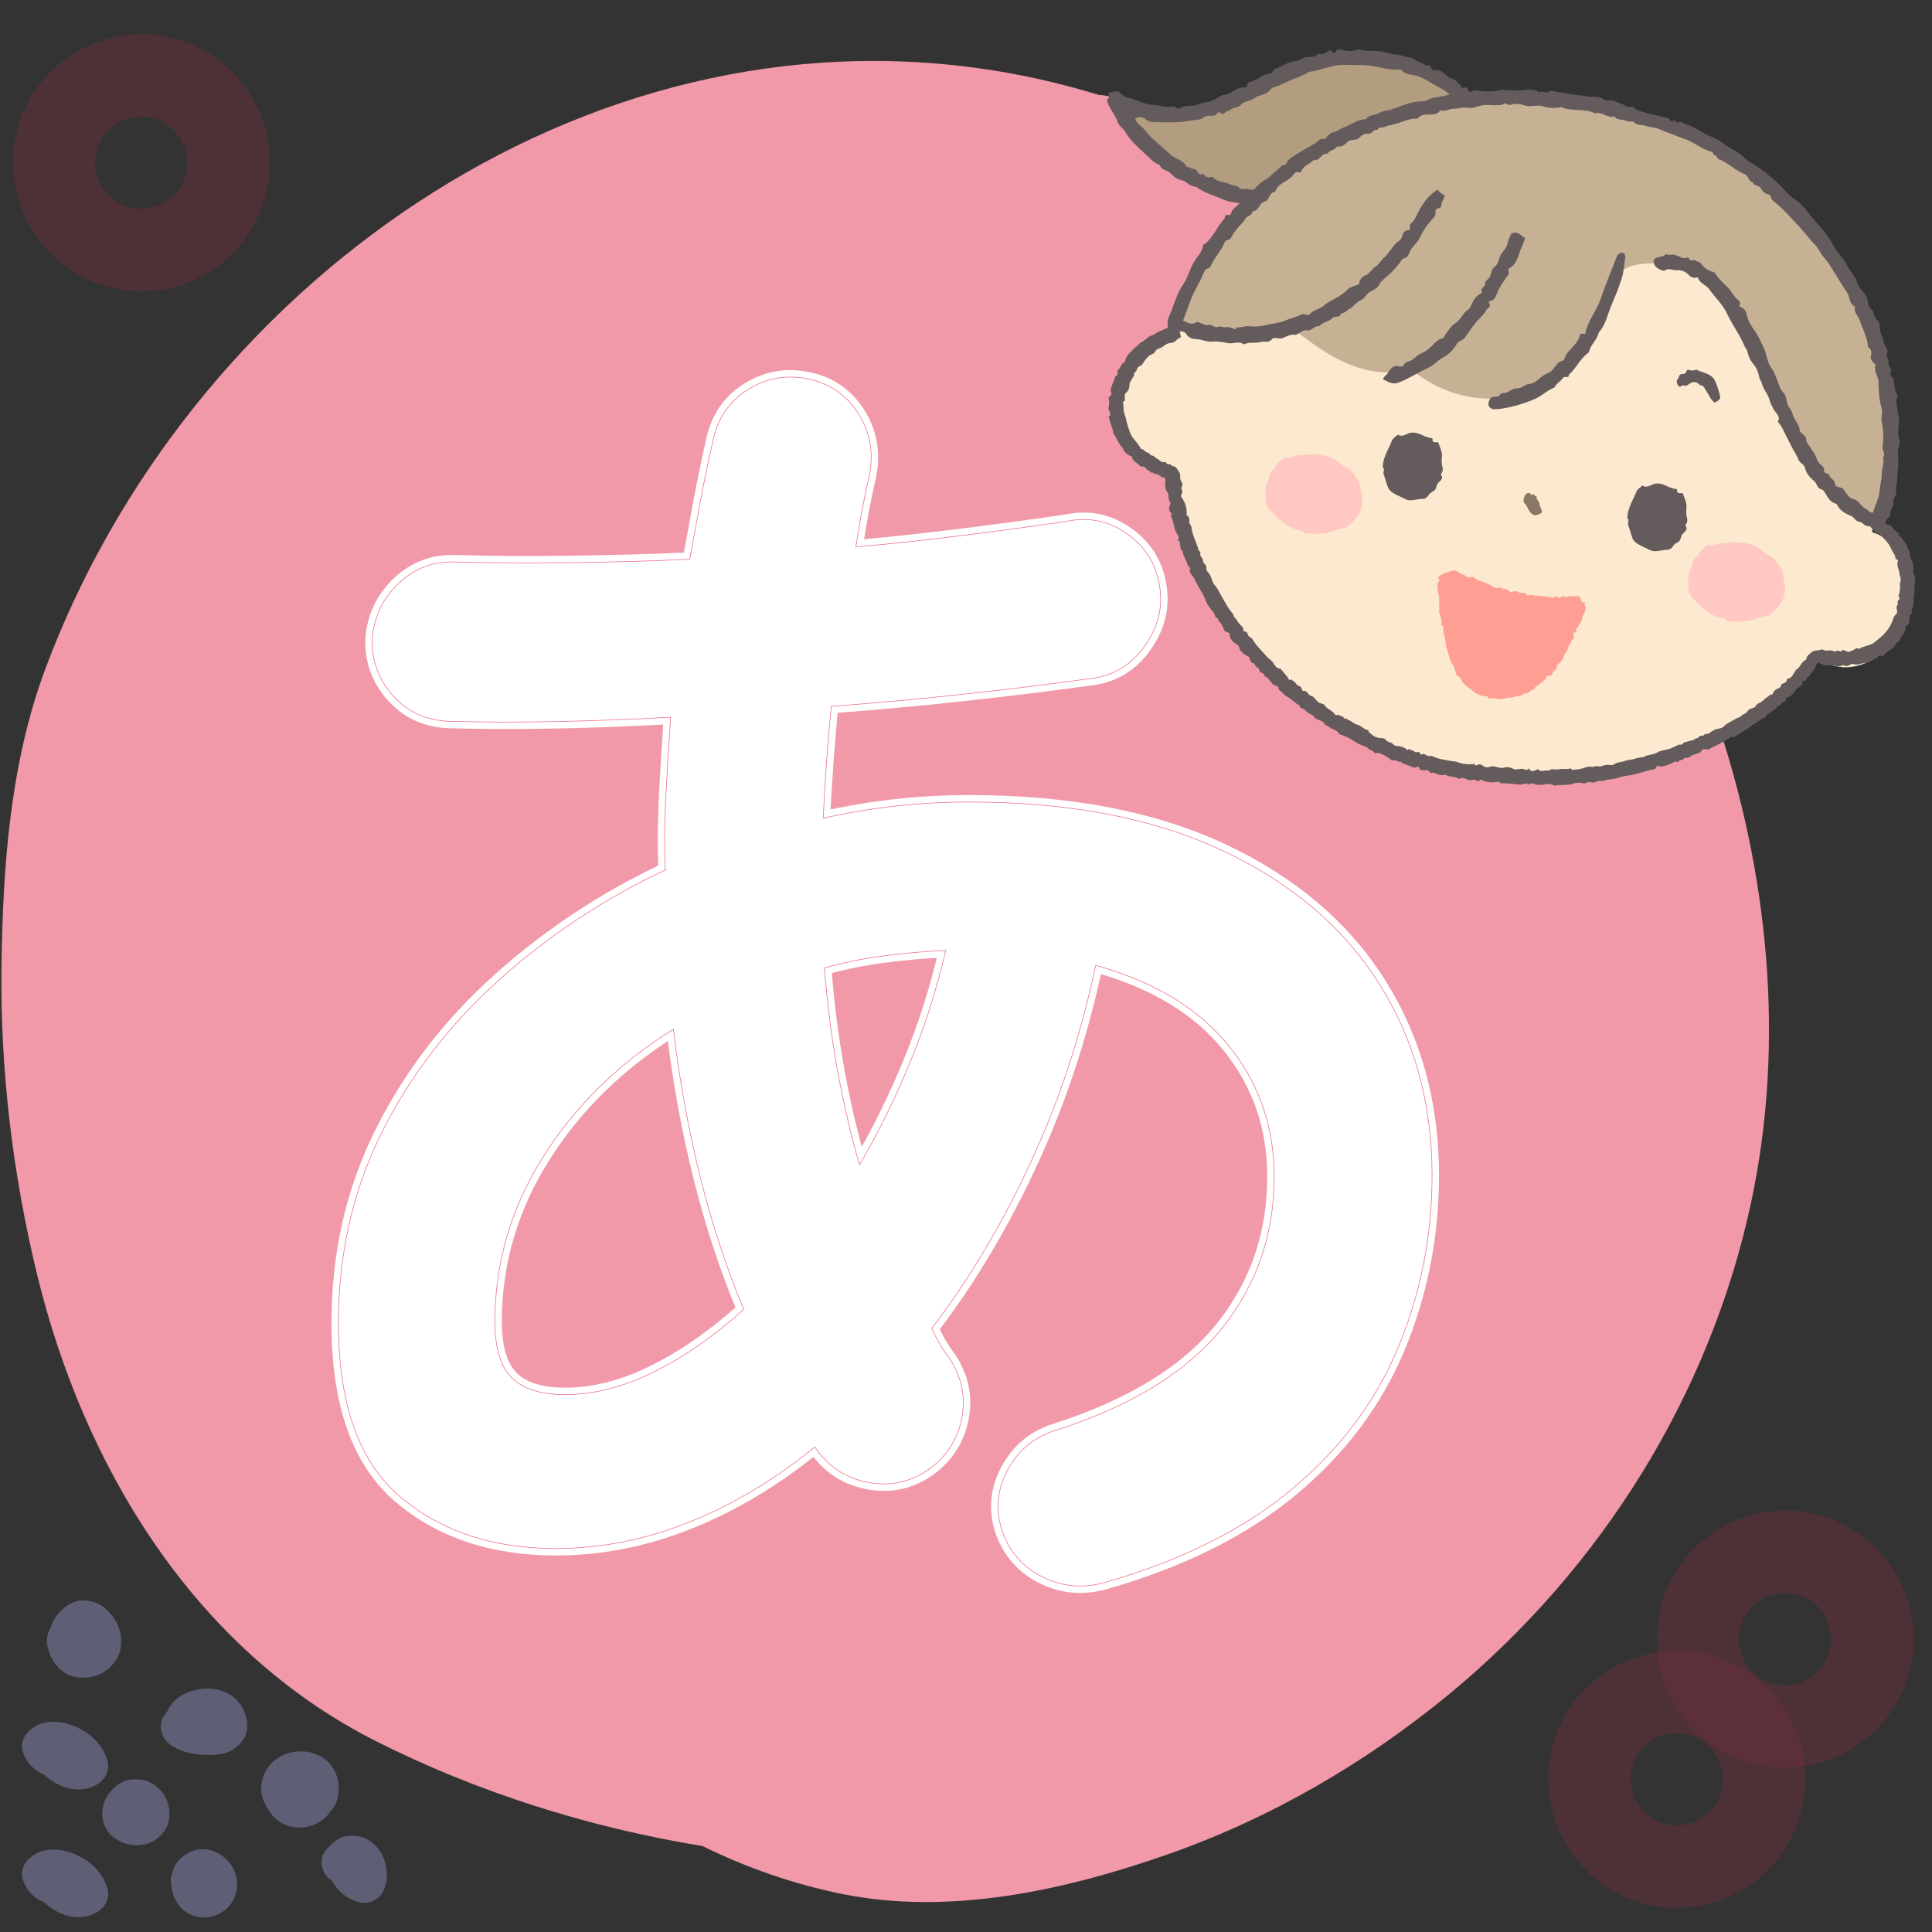 <?xml version="1.0" encoding="UTF-8"?>
<svg xmlns="http://www.w3.org/2000/svg" width="400" height="400" viewBox="0 0 400 400">
  <rect x="0" y="0" width="400" height="400" fill="#333333" stroke="none"/>
  <defs>
    <style>.cls-1{fill:#fff;}.cls-2{fill:#ff9f94;}.cls-3{fill:#fce9cf;}.cls-4{fill:#c7b195;}.cls-5{fill:#b39d81;}.cls-6{opacity:.39;}.cls-7{opacity:.37;stroke:#e6274f;stroke-miterlimit:10;stroke-width:17.06px;}.cls-7,.cls-8,.cls-9{fill:none;}.cls-10{fill:#ffc8c2;}.cls-11{fill:#645b5c;}.cls-8{stroke:#eb6d83;stroke-width:.25px;}.cls-9{stroke:#fff;stroke-width:3px;}.cls-12{fill:#8a7867;}.cls-13{fill:#9093c2;opacity:.46;}.cls-14{fill:#f199a8;}</style>
  </defs>
  <g id="_レイヤー_9">
    <g class="cls-6">
      <path class="cls-7" d="M387.66,339.34c0,9.98-8.09,18.07-18.07,18.07s-18.07-8.09-18.07-18.07,8.09-18.07,18.07-18.07,18.07,8.09,18.07,18.07Z"></path>
      <path class="cls-7" d="M365.23,368.38c0,9.98-8.09,18.07-18.07,18.07s-18.07-8.09-18.07-18.07,8.09-18.07,18.07-18.07,18.07,8.09,18.07,18.07Z"></path>
      <circle class="cls-7" cx="29.27" cy="33.7" r="18.07"></circle>
    </g>
  </g>
  <g id="_レイヤー_13">
    <path class="cls-14" d="M362.55,248.95c7.14-33.36,3.56-68.6-7.42-100.72-8.18-29.67-21.91-57.88-41.79-81.2-16.29-19.11-37.47-30.56-60.49-37.42-6.29-3.06-12.78-5.74-19.41-8.03-1.62-1.09-3.62-1.79-5.97-1.94-7.05-2.14-14.25-3.85-21.63-5.03C120.14,.9,38.74,59.8,9.39,138.48,2.1,158.01,.59,179.32,.31,200.01c-.29,21.35,2.28,42.79,7.29,63.54,9.67,40.06,32.61,77.96,70.26,96.95,20.83,10.51,43.98,17.86,67.6,21.71,9.14,4.52,18.92,7.89,28.87,9.91,22.35,4.54,46.22-.77,67.39-8.18,21.26-7.44,41.05-18.94,58.39-33.25,31.37-25.9,53.9-61.87,62.44-101.74Z"></path>
  </g>
  <g id="OL">
    <g id="_あゆみのコピー_2">
      <g>
        <path class="cls-9" d="M228.76,327.55c-4.49,1.3-8.81,.93-12.92-1.13-4.12-2.06-6.93-5.33-8.42-9.83-1.31-4.31-.85-8.47,1.4-12.49,2.25-4.03,5.61-6.7,10.11-8.01,15.54-5.06,26.91-12.07,34.12-21.06,7.21-8.99,10.82-19.47,10.82-31.45,0-10.29-3.14-19.32-9.41-27.09-6.28-7.77-15.49-13.34-27.66-16.7-2.99,14.23-7.43,27.75-13.34,40.57-5.9,12.83-12.77,24.39-20.63,34.68,1.12,2.44,2.34,4.49,3.65,6.18,2.62,3.93,3.47,8.14,2.53,12.64-.94,4.49-3.37,8.05-7.3,10.67-3.74,2.44-7.86,3.18-12.35,2.25-4.49-.94-8.05-3.37-10.66-7.3-8.24,6.74-16.9,11.94-25.97,15.58-9.09,3.65-18.3,5.48-27.66,5.48-13.11,0-23.87-3.6-32.3-10.81-8.42-7.21-12.64-19.14-12.64-35.8,0-14.23,2.95-27.28,8.85-39.17,5.9-11.88,13.98-22.46,24.28-31.72,10.3-9.27,21.81-16.89,34.54-22.89-.19-5.24-.14-10.48,.14-15.72,.28-5.24,.6-10.57,.98-16.01-17.04,.94-32.39,1.23-46.05,.85-4.68-.18-8.52-1.97-11.51-5.33-2.99-3.37-4.4-7.3-4.21-11.8,.37-4.49,2.2-8.28,5.48-11.37,3.27-3.08,7.16-4.53,11.65-4.35,7.11,.19,14.83,.24,23.16,.14,8.33-.09,16.8-.32,25.41-.7,.75-4.11,1.5-8.19,2.25-12.21,.75-4.03,1.59-8.1,2.53-12.22,.94-4.68,3.32-8.23,7.16-10.67,3.83-2.43,8-3.18,12.49-2.25,4.49,.94,7.96,3.33,10.39,7.16,2.43,3.84,3.18,8.1,2.25,12.78-.56,2.43-1.08,4.91-1.55,7.44-.46,2.52-.89,5-1.26,7.43,8.04-.74,15.77-1.58,23.16-2.52,7.39-.94,14.27-1.87,20.63-2.81,4.49-.94,8.61-.09,12.35,2.53,3.75,2.62,5.99,6.18,6.74,10.67,.75,4.3-.19,8.38-2.81,12.21-2.62,3.84-6.08,6.13-10.39,6.88-8.04,1.13-16.7,2.21-25.97,3.23-9.27,1.04-18.87,1.93-28.78,2.67-.75,7.86-1.31,15.63-1.68,23.3,9.92-2.25,20.02-3.37,30.32-3.37,20.59,0,38,3.33,52.23,9.97,14.22,6.64,25.03,15.77,32.43,27.38,7.39,11.61,11.09,24.9,11.09,39.87,0,12.54-2.35,24.43-7.02,35.65-4.68,11.23-12.03,21.02-22.04,29.35-10.02,8.33-22.88,14.74-38.6,19.23Zm-111.76-38.75c5.99,0,12.16-1.58,18.53-4.77,6.36-3.18,12.54-7.49,18.53-12.92-7.12-17.03-11.98-36.41-14.6-58.12-11.43,7.11-20.46,15.97-27.1,26.54-6.64,10.58-9.96,21.95-9.96,34.12,0,5.43,1.17,9.32,3.51,11.65,2.34,2.34,6.03,3.5,11.09,3.5Zm60.93-47.45c3.93-6.73,7.44-13.85,10.53-21.33,3.08-7.49,5.56-15.26,7.43-23.31-4.3,.19-8.61,.56-12.91,1.13-4.31,.56-8.42,1.4-12.35,2.52,.56,7.3,1.45,14.32,2.67,21.06,1.21,6.74,2.76,13.38,4.63,19.93Z"></path>
        <path class="cls-8" d="M228.76,327.55c-4.49,1.3-8.81,.93-12.92-1.13-4.12-2.06-6.93-5.33-8.42-9.83-1.31-4.31-.85-8.47,1.4-12.49,2.25-4.03,5.61-6.7,10.11-8.01,15.54-5.06,26.91-12.07,34.12-21.06,7.21-8.99,10.82-19.47,10.82-31.45,0-10.29-3.14-19.32-9.41-27.09-6.28-7.77-15.49-13.34-27.66-16.7-2.99,14.23-7.43,27.75-13.34,40.57-5.9,12.83-12.77,24.39-20.63,34.68,1.12,2.44,2.34,4.49,3.65,6.18,2.62,3.93,3.47,8.14,2.53,12.64-.94,4.49-3.37,8.05-7.3,10.67-3.74,2.44-7.86,3.18-12.35,2.25-4.49-.94-8.05-3.37-10.66-7.3-8.24,6.74-16.9,11.94-25.97,15.58-9.09,3.65-18.3,5.48-27.66,5.48-13.11,0-23.87-3.6-32.3-10.81-8.42-7.21-12.64-19.14-12.64-35.8,0-14.23,2.95-27.28,8.85-39.17,5.9-11.88,13.98-22.46,24.28-31.72,10.3-9.27,21.81-16.89,34.54-22.89-.19-5.24-.14-10.48,.14-15.72,.28-5.24,.6-10.57,.98-16.01-17.04,.94-32.39,1.23-46.05,.85-4.68-.18-8.52-1.97-11.51-5.33-2.99-3.37-4.4-7.3-4.21-11.8,.37-4.49,2.2-8.28,5.48-11.37,3.27-3.08,7.16-4.53,11.65-4.35,7.11,.19,14.83,.24,23.16,.14,8.33-.09,16.8-.32,25.41-.7,.75-4.11,1.5-8.19,2.25-12.21,.75-4.03,1.59-8.1,2.53-12.22,.94-4.68,3.32-8.23,7.16-10.67,3.83-2.43,8-3.18,12.49-2.25,4.49,.94,7.96,3.33,10.39,7.16,2.43,3.84,3.18,8.1,2.25,12.78-.56,2.43-1.08,4.91-1.55,7.44-.46,2.52-.89,5-1.26,7.43,8.04-.74,15.77-1.58,23.16-2.52,7.39-.94,14.27-1.87,20.63-2.81,4.49-.94,8.61-.09,12.35,2.53,3.75,2.62,5.99,6.18,6.74,10.67,.75,4.3-.19,8.38-2.81,12.21-2.62,3.84-6.08,6.13-10.39,6.88-8.04,1.13-16.7,2.21-25.97,3.23-9.27,1.04-18.87,1.93-28.78,2.67-.75,7.86-1.31,15.63-1.68,23.3,9.92-2.25,20.02-3.37,30.32-3.37,20.59,0,38,3.33,52.23,9.97,14.22,6.64,25.03,15.77,32.43,27.38,7.39,11.61,11.09,24.9,11.09,39.87,0,12.54-2.35,24.43-7.02,35.65-4.68,11.23-12.03,21.02-22.04,29.35-10.02,8.33-22.88,14.74-38.6,19.23Zm-111.76-38.75c5.99,0,12.16-1.58,18.53-4.77,6.36-3.18,12.54-7.49,18.53-12.92-7.12-17.03-11.98-36.41-14.6-58.12-11.43,7.11-20.46,15.97-27.1,26.54-6.64,10.58-9.96,21.95-9.96,34.12,0,5.43,1.17,9.32,3.51,11.65,2.34,2.34,6.03,3.5,11.09,3.5Zm60.93-47.45c3.93-6.73,7.44-13.85,10.53-21.33,3.08-7.49,5.56-15.26,7.43-23.31-4.3,.19-8.61,.56-12.91,1.13-4.31,.56-8.42,1.4-12.35,2.52,.56,7.3,1.45,14.32,2.67,21.06,1.21,6.74,2.76,13.38,4.63,19.93Z"></path>
        <path class="cls-1" d="M228.76,327.55c-4.49,1.3-8.81,.93-12.92-1.13-4.12-2.06-6.93-5.33-8.42-9.83-1.31-4.31-.85-8.47,1.4-12.49,2.25-4.03,5.61-6.7,10.11-8.01,15.54-5.06,26.91-12.07,34.12-21.06,7.21-8.99,10.82-19.47,10.82-31.45,0-10.29-3.14-19.32-9.41-27.09-6.28-7.77-15.49-13.34-27.66-16.7-2.99,14.23-7.43,27.75-13.34,40.57-5.9,12.83-12.77,24.39-20.63,34.68,1.12,2.44,2.34,4.49,3.65,6.18,2.62,3.93,3.47,8.14,2.53,12.64-.94,4.49-3.37,8.05-7.3,10.67-3.74,2.44-7.86,3.18-12.35,2.25-4.49-.94-8.05-3.37-10.66-7.3-8.24,6.74-16.9,11.94-25.97,15.58-9.09,3.65-18.3,5.48-27.66,5.48-13.11,0-23.87-3.6-32.3-10.81-8.42-7.21-12.64-19.14-12.64-35.8,0-14.23,2.95-27.28,8.85-39.17,5.9-11.88,13.98-22.46,24.28-31.72,10.3-9.27,21.81-16.89,34.54-22.89-.19-5.24-.14-10.48,.14-15.72,.28-5.24,.6-10.57,.98-16.01-17.04,.94-32.39,1.23-46.05,.85-4.68-.18-8.52-1.97-11.51-5.33-2.99-3.37-4.4-7.3-4.21-11.8,.37-4.49,2.2-8.28,5.48-11.37,3.27-3.08,7.16-4.53,11.65-4.35,7.11,.19,14.83,.24,23.16,.14,8.33-.09,16.8-.32,25.41-.7,.75-4.11,1.5-8.19,2.25-12.21,.75-4.03,1.59-8.1,2.53-12.22,.94-4.68,3.32-8.23,7.16-10.67,3.83-2.43,8-3.18,12.49-2.25,4.49,.94,7.96,3.33,10.39,7.16,2.43,3.84,3.18,8.1,2.25,12.78-.56,2.43-1.08,4.91-1.55,7.44-.46,2.52-.89,5-1.26,7.43,8.04-.74,15.77-1.58,23.16-2.52,7.39-.94,14.27-1.87,20.63-2.81,4.49-.94,8.61-.09,12.35,2.53,3.75,2.62,5.99,6.18,6.74,10.67,.75,4.3-.19,8.38-2.81,12.21-2.62,3.84-6.08,6.13-10.39,6.88-8.04,1.13-16.7,2.21-25.97,3.23-9.27,1.04-18.87,1.93-28.78,2.67-.75,7.86-1.31,15.63-1.68,23.3,9.92-2.25,20.02-3.37,30.32-3.37,20.59,0,38,3.33,52.23,9.97,14.22,6.64,25.03,15.77,32.43,27.38,7.39,11.61,11.09,24.9,11.09,39.87,0,12.54-2.35,24.43-7.02,35.65-4.68,11.23-12.03,21.02-22.04,29.35-10.02,8.33-22.88,14.74-38.6,19.23Zm-111.76-38.75c5.99,0,12.16-1.58,18.53-4.77,6.36-3.18,12.54-7.49,18.53-12.92-7.12-17.03-11.98-36.41-14.6-58.12-11.43,7.11-20.46,15.97-27.1,26.54-6.64,10.58-9.96,21.95-9.96,34.12,0,5.43,1.17,9.32,3.51,11.65,2.34,2.34,6.03,3.5,11.09,3.5Zm60.93-47.45c3.93-6.73,7.44-13.85,10.53-21.33,3.08-7.49,5.56-15.26,7.43-23.31-4.3,.19-8.61,.56-12.91,1.13-4.31,.56-8.42,1.4-12.35,2.52,.56,7.3,1.45,14.32,2.67,21.06,1.21,6.74,2.76,13.38,4.63,19.93Z"></path>
      </g>
      <g>
        <g>
          <path class="cls-5" d="M305.51,22.79c-8.64-9.89-23.74-13.51-35.92-8.6-4.48,1.8-8.51,4.61-13.01,6.36-7.95,3.09-16.85,2.67-25.24,1.12,2.71,5.44,6.99,10.09,12.2,13.22,5.28,3.18,11.34,4.76,17.36,6.09,2.62,.58,5.25,1.11,7.92,1.36,3.55,.32,7.14,.13,10.68-.32,5.89-.74,11.82-2.24,16.74-5.54s8.74-8.66,9.26-13.68Z"></path>
          <path class="cls-11" d="M229.22,20.53c.81-.32,0-1,.5-1.43l1.74-.25c.59,.44,1.18,1.23,1.87,1.34,1.88,.28,3.48,1.46,5.41,1.51,1.28,.04,2.51,.65,3.85,.34,.62-.14,1.12,.74,1.95,.25,.58-.34,1.38-.42,2.08-.39,1.05,.05,1.88-.6,2.91-.69,.92-.08,1.92-.5,2.67-1.06,.87-.66,1.95-.51,2.85-1.1,.76-.5,1.66-1.05,2.68-.96,.79,.07,.16-.94,.97-1.09,1.09-.2,2.01-1.02,3.05-1.5,.57-.26,1.35-.01,1.7-.64,.35-.63,.95-.73,1.51-1,1.05-.5,2.05-1.13,3.23-1.21,.87-.06,1.45-.76,2.33-.83,.8-.06,1.76,.13,2.34-.73,.99,.35,1.71-.2,2.52-.72,.26,.18,.6,.41,.94,.65,.22-.29,.43-.58,.65-.87,1.11,.23,2.2,.62,3.37,.31,.42-.11,.89-.27,1.28-.17,1.47,.38,2.98,.13,4.45,.38,1,.16,2,.61,2.92,.63,1.07,.02,1.95,.55,2.98,.64,.69,.06,1.3,.86,2.18,1.01,.56,.09,.95,.86,1.72,.56,.18-.07,.34,.15,.37,.4,.06,.41,.57,.72,.73,.68,1.7-.44,2.32,1.4,3.68,1.71,.68,.16,1.24,.91,1.81,1.45,.12,.11,.13,.41,.36,.44,.34,.04,.87-.3,.99,.07,.45,1.33,1.83,1.83,2.49,2.95,.14,.24,.07,.3,0,.48-.27,.63,.05,1.25,.08,1.88,.04,.78,.5,1.6,.17,2.31-.71,1.55-.9,3.42-2.3,4.54-.5,.4-.53,1.09-1.05,1.28-.75,.28-.66,.98-.94,1.49-.27,.5-1.17,.53-1.02,1.36-1.85,.96-3.24,2.63-5.18,3.44-1.06,.44-1.85,1.44-3.1,1.49-.03,0-.05,.38-.09,.76-1.75-.09-3.24,1.02-5.01,1.16-.89,.07-1.66,.61-2.53,.85-3.06,.85-5.32,1.3-9.56,1.38-.46,.65-.97,.33-1.57,.19-.52-.12-1.17,.03-1.7,.22-1.26,.45-2.51-.23-3.75,.08-.55-.61-1.2-.2-1.82-.18-.22,.01-.5,.16-.63,.07-1.53-1.05-3.33-.44-4.97-.82-1.5-.35-3.01-.6-4.49-1.05-1.01-.31-2.11-.22-3.14-.67-2.05-.9-4.27-1.43-6.09-2.83-1.25,.07-1.97-1.13-2.96-1.34-1.05-.22-1.65-.72-2.3-1.43-.63-.68-1.88-.58-2.21-1.68-1.19-.42-2.01-1.34-2.88-2.17-1.53-1.46-3.18-2.8-4.26-4.69-.43-.75-1.36-1.28-1.6-2.06-.42-1.32-1.33-2.34-1.92-3.58-.16-.34-.21-.7-.28-1.17Zm74.05,5.73c.01-.7,.25-1.34,.66-1.89,.49-.65,.46-1.21-.25-1.61-.58-.33-.7-1-1.25-1.38-1.49-1-2.69-2.39-4.32-3.2-1.65-.83-3.12-2.03-4.94-2.51-1.05-.28-2.22-.22-3.01-1.15-.17-.2-.38-.12-.59-.1-1.91,.1-3.74-.49-5.6-.78-1.85-.29-3.68-.12-5.51-.21-2.58-.13-4.94,1.2-7.49,1.46-.27,.03-.32,.31-.49,.36-.78,.23-1.45,.7-2.24,.96-1.53,.5-2.93,1.4-4.47,1.85-.78,.23-.95,.93-1.61,1.25-.84,.41-1.81,.46-2.6,1.11-.7,.57-2.01,.52-2.53,1.16-.71,.89-1.89,.54-2.49,1.36-.71-.19-1.18,1.23-2.02,.3-.04-.04-.32,.02-.37,.11-.48,.74-1.3,.6-1.95,.61-.85,0-1.3,.76-2.12,.81-1.29,.08-2.57,.45-3.87,.5-1.25,.05-2.52,.1-3.74,.03-1.07-.05-2.37,.2-3.33-.65-.72-.64-1.39-.39-2.12-.12,.39,1.18,1.44,1.64,2.04,2.43,1.5,1.97,3.53,3.33,5.25,5.04,.98,.98,2.63,1.02,3.29,2.43,.13,.28,.65,.13,.73,.23,.37,.43,.96,.17,1.34,.55,.38,.38,.54,1.26,1.41,.78,.43,.55,.91,.93,1.66,.65,.11-.04,.33-.02,.39,.05,.91,1.16,2.43,.83,3.57,1.47,.56,.32,1.42,.15,1.86,.7,.64,.79,1.57-.22,2.18,.45,.94-.36,1.49,.62,2.31,.67,2.03,.12,4.03,.82,6.08,.41,.57-.11,.91,.33,1.39,.27,.57-.07,1.14-.19,1.72-.23,.18-.01,.42,.11,.54,.25,.46,.53,1.02,.39,1.58,.31,1-.15,2-.38,3.01-.41,.91-.02,1.81,.12,2.66-.39,.27-.16,.65-.15,1,.11,.36,.27,.85,.19,1.14-.16,.36-.45,.64-.39,1.07-.11,.19,.13,.65,.13,.8-.01,.87-.82,2-.58,3-.85,1.18-.32,2.68,.17,3.41-1.32,.04-.08,.27-.11,.4-.09,.99,.15,1.72-.55,2.53-.87,1.48-.58,2.99-1.09,4.27-2.23,.95-.84,1.8-1.87,2.88-2.51,1.07-.64,1.81-1.48,2.52-2.43,.75-1.02,1.6-1.98,2.2-3.45Z"></path>
        </g>
        <g>
          <g>
            <path class="cls-3" d="M387.6,110.15c5.79-33.26-17.31-67.15-54.21-77.67-36.45-10.39-73.49,5.71-86.55,36.29,0,0-.01,0-.02,0-6.19-1.76-13,4.24-15.18,11.89-2.18,7.65,1.78,14.36,7.96,16.12,.9,.26,1.8,.38,2.69,.41,2.46,27.38,24.09,51.95,55.3,60.85,28.75,8.2,61.14-.69,78.4-22.13,1.02,.85,2.2,1.5,3.51,1.87,6.19,1.76,12.97-3,15.15-10.65,2.16-7.56-1-15.1-7.06-16.97Z"></path>
            <path class="cls-11" d="M288.35,157.48c.18-.29,.38-.1,.55-.04,.39,.12,.75,.37,1.19,.27,.18,.46,.66,.4,1,.57,.4,.19,.85,.28,1.23,.5,.45,.26,.83,.15,1.2-.06,.42,.1,.32,.55,.61,.76,.37-.16,.78,.14,1.21-.04,.11-.05,.39,.04,.5,.25,.17,.32,.42,.42,.78,.29,.24-.09,.46,.1,.67,.19,.54,.24,1.09,.41,1.69,.26,.11-.03,.25-.05,.33,0,.76,.46,1.71,.26,2.48,.69,.13,.07,.35,.16,.44,.1,.59-.41,1.06,.02,1.58,.16,.22,.06,.42,.28,.67,.17,.6-.27,1.13,.03,1.66,.22,.12-.13,.23-.24,.36-.39,1.11,.55,2.33,.75,3.54,.48,.43-.1,.44,.29,.72,.29,1.28,0,2.54,.19,3.81,.29,.26,.02,.54,0,.78-.09,.31-.11,.58-.26,.9-.04,.19,.14,.39,.09,.55-.03,.28-.2,.53-.07,.79,.04,.62,.26,1.25,.17,1.9,.13,.69-.04,1.45-.38,2.13,.13,.06,.05,.16,.1,.22,.08,1.29-.27,2.64,.02,3.89-.42,.54-.19,1-.24,1.58-.15,.35,.05,.82,.24,1.24-.09,.16-.12,.56-.13,.88-.04,.32,.09,.69,.09,1-.08,.4-.23,.8-.26,1.23-.17,.1,.02,.25-.02,.33-.05,.96-.42,2.03-.25,3.02-.63,.8-.31,1.7-.4,2.55-.53,1.3-.2,2.51-.68,3.77-.98,.26-.06,.5-.15,.77-.2,.37-.06,.94-.12,.91-.85,.83,.4,1.56,.17,2.28-.13,.48-.2,1-.36,1.42-.65,.32-.22,.68,.44,.91-.15,.15-.39,.73,.03,.97-.44,.17-.33,.65-.13,.98-.25,.4-.16,.7-.54,1.08-.59,.41-.06,.73-.32,1.11-.37,.51-.07,.48-.74,.95-.79,.4-.04,.92,.16,1.21-.02,.74-.47,1.58-.73,2.29-1.2,.32-.21,.72-.21,1-.55,.22-.27,.71-.28,.95-.63,.06-.08,.25-.18,.32-.14,.7,.37,.99-.46,1.54-.5,.79-.78,1.98-1,2.67-1.92,.99-.31,1.63-1.2,2.6-1.53,.14-.05,.37-.14,.38-.24,.11-.7,.82-.68,1.17-1.06,.31-.33,.81-.37,1.01-.91,.12-.33,.84-.28,1.05-.84,.08-.22,.59-.29,.88-.42-.05-.17-.08-.28-.11-.37,.06-.08,.09-.18,.15-.2,.8-.34,1.44-.82,1.88-1.61,.25-.45,.86-.57,1.19-1.02,.16-.21,.45-.26,.28-.63-.08-.18,0-.34,.31-.33,.34,.02,.57-.19,.59-.56,0-.04-.03-.07-.05-.11,.74-.28,.96-1.03,1.45-1.53,.45-.47,.41-1.1,.82-1.54,.29-.04,.53,.13,.78,.24,.51,.22,1.01,.3,1.58,.24,.48-.05,.98,.04,1.45,.16,.43,.11,.83,.13,1.23-.05,.14-.06,.28-.21,.44-.09,.49,.36,.91,.04,1.34-.14,.15-.06,.29-.13,.47-.2,.53,.29,1.07,.22,1.66,.04,.78-.24,1.69-.13,2.3-.85,.63-.06,1.16-.28,1.51-.85,.07-.12,.22-.03,.33,.02,.3,.15,.64,.04,.72-.19,.14-.42,.51-.45,.78-.66,.63-.46,1.32-.88,1.68-1.63,.09-.2,.2-.31,.4-.4,.61-.27,.46-1.15,1.09-1.42,.12-.61,.64-1.1,.52-1.8-.04-.24,.29-.17,.48-.27,.13-.17,.2-.35,.3-.6-.03-.11-.14-.18-.13-.21,.16-.4,.18-.81,.17-1.23,.53-.2,.43-.62,.42-1.05,0-.42,.49-.75,.27-1.23,.34-.61-.03-1.33,.19-1.88,.25-.63,0-1.21,.1-1.81,.17-.96,.2-1.95-.23-2.89-.07-.16-.03-.29-.02-.45,.05-.69,.04-1.38-.32-2-.26-.45-.35-.94-.41-1.44-.01-.1,.07-.22,0-.33-.18-.32-.43-.63-.52-.98-.11-.38-.21-.69-.49-1.01-.24-.27-.46-.61-.66-.93-.2-.32-.76-.41-.61-.95-.64-.35-1.11-.88-1.54-1.47-.16-.22-.58-.33-.88-.34-.32-.02-.31-.57-.72-.35-.3,.15-.4-.67-.83-.19-.26,.29-.58-.05-.89-.02-.42,.04-.79-.02-1.06,.4,.16,.32-.07,.85,.54,1.1,.38,.16,.42,.82,1,.88,.39,.04,.64,.43,.9,.67,.85,.77,1.58,1.66,2.01,2.75,.23,.59,.79,1.03,.79,1.75,0,.29,.41,.18,.54,.39-.16,.6-.2,1.19,.06,1.78,.24,.55,.16,1.16,.39,1.66,.28,.62-.08,1.13-.06,1.69,.03,.66,.05,1.37-.23,2.01-.1,.23,0,.38,.07,.56,.06,.14,.2,.38,.06,.43-.66,.22-.17,.83-.44,1.19-.28,.38-.1,.81-.04,1.22,.04,.26-.06,.55-.2,.66-.53,.39-.61,1-.82,1.53-.42,1.04-1.05,1.93-1.84,2.72-.58,.58-1.24,1.08-1.88,1.6-.61,.49-1.4,.6-2.1,.87-.27,.1-.53,.1-.77,.35-.25,.26-.62-.21-.99,.07-.41,.31-.94,.44-1.48,.68-.36-.14-.77-.3-1.15-.45-.13,.14-.27,.36-.34,.34-.46-.13-.91-.29-1.35,.05-.71-.56-1.62,.02-2.36-.39-.18-.1-.36-.12-.56-.01-.17,.09-.34,.11-.55,.12-.68,.02-1.16,.18-1.38,.43-.35,.39-.89,.62-1,1.21-.02,.12-.06,.3-.13,.33-.96,.37-1.1,1.54-1.95,1.99-.17,.09-.16,.26-.26,.38-.44,.55-.64,1.35-1.48,1.52-.19,.04-.25,.2-.27,.35-.06,.38-.35,.5-.65,.61-.27,.1-.53,.19-.57,.53-.04,.34-.31,.43-.57,.54-.48,.19-.92,.47-1.05,1-.1,.43-.5,.15-.62,.31-.29,.38-.74,.55-1.05,.85-.43,.41-.86,.76-1.42,.96-.45,.16-.42,.79-1.03,.91-.38,.08-1,.34-1.16,.66-.27,.57-.86,.54-1.18,.9-.34,.4-.84,.42-1.23,.68-.84,.54-1.81,.86-2.53,1.6-.18,.19-.46,.34-.72,.38-.83,.12-1.55,.43-2.2,.97-.36,.3-1.03,.02-1.3,.59-.4-.16-.88,.08-.96,.27-.17,.43-.75,0-.78,.48-.59,.17-1.18,.33-1.77,.5-.11,.03-.23,.03-.33,.07-.34,.11-.45,.61-.98,.5-.29-.06-.66,.23-.99,.37-.37,.16-.73,.33-1.11,.48-.21,.08-.47,.09-.65,.15-.63,.2-1.31,.25-1.9,.6-.64,.38-1.4,.44-2.1,.66-.07,.02-.18-.03-.22,0-.64,.55-1.5,.29-2.2,.6-.71,.31-1.54,.24-2.2,.51-.77,.31-1.65,.21-2.34,.73-.21,.16-.47,.17-.78,.12-.43-.08-.91-.03-1.33,.1-.41,.12-.85,.3-1.22,.15-.46-.18-.77,.24-1.25,.12-.54-.13-1.21,.08-1.76,.29-.66,.25-1.34,.24-2.01,.32-.23,.03-.32,.05-.41-.18-.02-.06-.22-.11-.3-.08-.74,.27-1.53-.02-2.22,.15-.75,.18-1.57-.26-2.24,.31-.73-.25-1.57,.44-2.16-.33-.68,.21-1.3,.81-1.84-.05-.05-.07-.1-.1-.18-.01-.44,.51-.89-.08-1.35,0-.4,.07-.81,.06-1.23,.13-.38,.06-.81-.34-1.24-.41-.28-.05-.68-.13-.88-.05-.76,.3-1.45,.06-2.13-.13-.36-.1-.72-.1-1,0-.57,.22-1,.21-1.52-.16-.36-.26-.85-.48-1.33-.11-.12,.1-.31,0-.32-.04-.07-.37-.29-.21-.51-.19-1.07,.07-2.14-.03-3.14-.44-.41-.17-.83-.13-1.24-.21-1.29-.25-2.62-.36-3.82-.96-.4-.2-.84,.03-1.25-.19-.32-.17-.67-.44-1.12-.23-.14,.07-.28-.08-.34-.25-.08-.23-.42-.31-.48-.27-.59,.4-.87-.55-1.4-.3-.23-.55-.54-.11-.75-.09-.56-.53-1.22-.76-1.92-.81-.19-.01-.37-.03-.56-.08-.39-.11-.52-.54-.94-.65-.35-.09-.74-.16-1.01-.56-.17-.26-.61-.37-.96-.37-.82,0-1.49-.29-2.09-.85-.16-.15-.41-.21-.48-.47-.04-.14-.08-.32-.27-.36-.83-.17-1.35-.94-2.19-1.11-.74-.15-1.19-.9-1.97-1.01-.1-.44-.6-.08-.69-.29-.16-.36-.46-.41-.75-.53-.29-.11-.57-.29-.9-.1-.04,.02-.16-.05-.2-.1-.52-.92-1.7-1.13-2.23-2.04-.03-.06-.11-.11-.17-.14-.41-.17-.93-.23-1.2-.52-.25-.27-.51-.55-.75-.84-.3-.36-.72-.33-1.01-.57-.28-.24-.42-.63-.78-.8-.15-.07-.3-.13-.44,.05-.4-.32-.29-.99-.92-1.11-.51-.1-.61-.74-1.1-.96-.28-.13-.41-.6-.91-.23-.35-.84-1.07-1.38-1.54-2.1-.1-.15-.21-.25-.36-.27-.64-.1-1.05-.55-1.31-1.05-.28-.55-.73-.86-1.18-1.2-.13-.1-.21-.22-.3-.33-.94-1.12-2.06-2.09-2.81-3.37-.13-.22-.32-.46-.55-.55-.31-.12-.41-.35-.52-.6-.05-.11-.11-.22-.15-.33-.13-.38-.83-.18-.77-.59,.07-.47-.24-.61-.44-.87-.29-.39-.7-.68-.91-1.16-.18-.41-.76-.61-.69-1.18-1.06-1.14-1.75-2.52-2.51-3.87-.46-.81-.89-1.67-1.53-2.42-.37-.43-.46-1.16-.75-1.73-.07-.15-.12-.27-.24-.42-.27-.33-.61-.63-.59-1.18,.01-.33-.19-.77-.52-1.03-.31-.25-.06-.66-.31-.94-.28-.33-.53-.71-.42-1.19,.08-.33-.31-.28-.37-.53-.38-1.62-1.32-3.07-1.48-4.77-.04-.43-.52-.67-.43-1.2,.07-.44-.05-.94-.46-1.24-.18-.14-.1-.24-.09-.4,.05-1.11-.3-2.12-.84-3.06-.08-.14-.21-.31-.37-.52,.14-.47,.5-.95,.13-1.53-.1-.15,.13-.5,.18-.77,.1-.52-.42-.88-.44-1.31-.02-.46,.08-.94-.19-1.32-.36-.52-.58-1.24-1.37-1.31-.32-.03-.37-.46-.72-.39-.37,.08-.6-.09-.72-.43,0-.02-.08-.05-.11-.04-.79,.31-1.16-.44-1.73-.69-.34-.15-.53-.58-.96-.61-.44-.03-.56-.55-.95-.62-.53-.1-.75-.69-1.29-.76-.04,0-.1-.02-.11-.04-.58-1.26-1.82-2.1-2.28-3.44-.33-.95-.64-1.91-.84-2.89-.07-.31-.19-.59-.28-.88-.25-.76-.13-1.57-.28-2.34-.02-.09,.06-.26,.13-.29,.39-.13,.23-.37,.22-.65,0-.4-.13-.83,.38-1.21,.38-.29,.63-1.01,.6-1.53-.03-.67,.47-.99,.66-1.49,.09-.24,.4-.31,.28-.74-.08-.29,.52-.51,.58-.93,.06-.44,.38-.63,.77-.81,.5-.23,.64-.81,.99-1.2,.44-.5,.77-1,1.48-1.21,.44-.13,.56-.77,1.04-1,.42-.2,.87-.32,1.26-.64,.38-.32,.91-.64,1.38-.65,.63-.02,1.07-.32,1.39-.69,.25-.29,.66-.27,.86-.7-.29-.32-.15-.82-.38-1.27-.15-.13-.33,.19-.49,.02-.2-.22-.35-.56-.72-.48-.52,.11-1.07-.16-1.56,.12-.69,.39-1.47,.54-2.12,1.05-.31,.24-.78,.35-1.17,.54-.75,.36-1.19,1.15-2.03,1.32-.28,.57-.91,.8-1.29,1.23-.69,.79-1.67,1.41-1.82,2.59-.01,.11-.08,.21-.21,.26-.7,.29-.67,1.18-1.27,1.56-.03,.02-.03,.08-.05,.11-.2,.34,.24,.84-.33,1.13-.35,.18-.35,.69-.5,1.05-.18,.41-.32,.82-.48,1.24-.14,.37-.29,.69-.08,1.13,.25,.52-.25,.82-.57,1.14,.13,.38,.2,.71,.17,1.13-.05,.61-.34,1.32,.22,1.89-.23,.19,.3,.61-.23,.73-.12,.03-.04,.27,0,.43,.22,1.13,.76,2.18,.93,3.32,.66,.73,.88,1.73,1.52,2.46,.13,.15,.25,.28,.34,.45,.4,.84,.97,1.48,1.93,1.73,.04,.65,.51,1.09,.98,1.36,.46,.27,.75,.97,1.48,.71,.22-.08,.12,.25,.27,.28,.3,.06,.26,.52,.61,.5,.39-.02,.47,.58,.71,.51,.37-.12,.44,.27,.61,.25,.81-.1,1.24,.68,1.96,.8,.31,.05,.39,.39,.32,.76-.11,.55-.1,1.12,.1,1.67,.05,.13,.03,.24,.15,.37,.26,.28,.43,.6,.39,1.05-.04,.5,.16,.99,.44,1.4-.23,.72-.63,1.41,.1,2.05,.24,.21-.15,.46-.05,.64,.62,1.11,.56,2.44,1.18,3.55,.22,.39,.73,.76,.28,1.31-.07,.09,0,.23,.15,.26,.2,.04,.23,.24,.25,.38,.1,.66-.02,1.4,.65,1.86-.06,.77,.46,1.33,.71,1.99,.19,.5,.2,1.12,.86,1.41-.37,.54-.08,1.06,.23,1.41,.58,.66,.84,1.48,1.27,2.21,.59,1.02,1.24,2.02,1.65,3.15,.31,.84,.85,1.55,1.44,2.21,.11,.12,.19,.24,.26,.38,.16,.32,.28,.87,.49,.91,.53,.1,.28,.58,.52,.76,.66,.51,.85,1.29,1.22,2.05l.97,.37c0,1.19,.68,1.92,1.66,2.42,.17,.09,.23,.23,.27,.37,.25,.99,.96,1.55,1.81,2,.1,.05,.22,.1,.28,.19,.29,.41,.21,1.12,.81,1.24,.6,.13,.47,.94,1.1,.99,.1,0,.17,.34,.26,.51,.09,.17,.09,.4,.33,.46,.37,.09,.65,.28,.74,.68,0,.04,.03,.1,.05,.11,.79,.15,.92,.98,1.47,1.38,.09,.06,.12,.22,.21,.27,.38,.2,.78,.37,1.17,.55-.12,.45,.22,.73,.49,.91,.37,.24,.58,.67,.89,.85,.87,.49,1.61,1.11,2.38,1.72,.24,.19,.59,.22,.67,.6,.02,.1,.12,.25,.2,.26,.92,.18,1.34,1.18,2.23,1.39,.3,.07,.3,.42,.57,.55,.13,.06,.22,.28,.42,.36,.68,.27,1.46,.4,1.79,1.2,.55,.12,.92,.57,1.4,.79,.57,.26,1.16,.45,1.48,1.05,.05,.09,.19,.14,.3,.17,1.03,.29,1.98,.81,2.85,1.39,.8,.54,1.66,.88,2.55,1.2,.31,.11,.36,.5,.72,.56,.35,.05,.6,.3,.85,.56,.27,.29,.65-.01,1.01,.12,.92,.34,1.78,.77,2.52,1.45,.09,.1,.2,.14,.37,.21Z"></path>
            <path class="cls-10" d="M262.65,99.54c-.14,.25-.31,.3-.34,.39-.47,1.19-.26,2.46-.28,3.67-.01,1.04,.75,1.89,1.48,2.63,.98,1,2.04,1.9,3.21,2.67,.42,.27,2.17,1.01,2.66,.98,.41-.03,.45,.4,.84,.48,1.46,.27,4.4,.22,6.08-.54,.32-.14,.68-.19,1.01-.28,.56-.15,1.17-.17,1.66-.52,.75-.55,2.5-2.4,2.63-3.01,.2-.94,.63-1.83,.42-2.87-.6-3.02-.08-2.68-1.58-4.82-.49-.7-1.01-1.27-1.84-1.62-.84-.36-1.41-1.17-2.26-1.6-1.55-.79-2.8-.99-4.66-1.02-1.01-.02-1.99,.21-2.96,.18-.9-.03-1.65,.9-2.59,.33-.82,.51-1.52,1.15-2.07,1.95-.07,.1-.02,.32-.09,.35-1.1,.49-1.06,1.56-1.32,2.67Z"></path>
            <path class="cls-10" d="M350.18,117.76c-.14,.25-.31,.3-.34,.39-.47,1.19-.26,2.46-.28,3.67-.01,1.04,.75,1.89,1.48,2.63,.98,1,2.04,1.9,3.21,2.67,.42,.27,2.17,1.01,2.66,.98,.41-.03,.45,.4,.84,.48,1.46,.27,4.4,.22,6.08-.54,.32-.14,.68-.19,1.01-.28,.56-.15,1.17-.17,1.66-.52,.75-.55,2.5-2.4,2.63-3.01,.2-.94,.63-1.83,.42-2.87-.6-3.02-.08-2.68-1.58-4.82-.49-.7-1.01-1.27-1.84-1.62-.84-.36-1.41-1.17-2.26-1.6-1.55-.79-2.8-.99-4.66-1.02-1.01-.02-1.99,.21-2.96,.18-.9-.03-1.65,.9-2.59,.33-.82,.51-1.52,1.15-2.07,1.95-.07,.1-.02,.32-.09,.35-1.1,.49-1.06,1.56-1.32,2.67Z"></path>
            <path class="cls-2" d="M326.5,123.36c-.36,.36-.79-.18-1.1,.12-.55-.26-1.14,.41-1.68-.08-.32,.15-.64,.3-.89,.42-.29-.04-.31-.22-.39-.36-.57,.24-1.12,.31-1.77,.15-.79-.2-1.64-.2-2.46-.26-.63-.04-1.26-.31-1.9-.07-.08,.03-.21-.05-.28-.18-.31-.58-.89-.3-1.35-.39-.48-.1-.9-.57-1.46-.22-.38,.24-.71,0-.95-.23-.14-.14-.27-.26-.45-.33-.25-.1-.64,.34-.77-.2-.29,.08-.62-.13-.84-.05-.5,.18-.96-.05-1.22-.28-.57-.5-1.26-.61-1.89-.9-.63-.3-1.41-.28-1.88-.92-.06-.08-.22-.12-.33-.12-.52,0-1.02,.26-1.53-.27-.38-.4-1.05-.37-1.53-.8-.54-.48-1.34-.19-1.97,.03-.7,.25-1.47,.43-2.08,1.08-.13,.25,.33,.46,.23,.83-.62,.28-.38,.88-.36,1.36,.01,.4,.01,.82,.16,1.23,.35,.97-.03,2.02,.24,3-.3,.71,.13,1.34,.25,2,.07,.41,.29,.79,.13,1.23-.06,.16-.09,.3,.13,.37,.23,.07,.32,.35,.3,.48-.2,.98,.35,1.84,.41,2.78,.05,.82,.28,1.65,.56,2.43,.35,.93,.41,2.02,1.25,2.72-.12,.38,.21,.66,.24,1,.04,.49,.15,.88,.66,1.11,.39,.18,.44,.7,.69,1.04,.7,.94,1.71,1.45,2.53,2.2,.55,.5,1.19,.6,1.8,.82,.18,.07,.51,.04,.77,.04,.39,0,.25,.75,.72,.44,.31-.2,.61,.27,.9-.04,.91,.34,1.8,.29,2.68-.12,.83,.21,1.56-.32,2.33-.3,.56,.01,.78-.48,1.3-.51,.45-.02,1.01-.27,1.27-.61,.24-.32,.79-.05,.84-.59,.04-.39,.55-.33,.79-.64,.19-.25,.58-.48,.91-.68,.09-.05,.11-.24,.2-.26,.45-.12,.26-.74,.58-.82,.3-.07,.59-.14,.88-.25,.17-.07,.28-.18,.28-.35,.01-.42,.42-.53,.6-.82,.07-.11,.36-.15,.31-.3-.23-.67,.36-.79,.65-1.14,.21-.25,.51-.43,.61-.82,.12-.47,.27-.93,.67-1.34,.36-.37,.29-1.19,.67-1.49,.44-.36,.25-1.03,.83-1.23,.15-.05,.04-.28,.06-.41,.05-.31-.22-.59-.04-.92,.13,0,.28,0,.43,0,.43-.21-.21-.65,.15-.81,.37-.16,.3-.56,.5-.76,.52-.49,.69-1.08,.74-1.76,.02-.27,.35-.41,.42-.73,.1-.49,.46-.94,.07-1.47-.15-.19,.23-.43,.07-.64-.21-.19-.39-.04-.56,.02,0,0-.5-1.08-.48-1.13-.17-.13-.36-.19-.6-.28Z"></path>
            <path class="cls-11" d="M286.26,96.63c.54,.55,.03,1.1,.2,1.55,.36,.92,.56,1.9,.94,2.81,.23,.54,.7,.87,1.26,1.21,.7,.42,1.48,.7,2.19,1.09,1.21,.67,2.56-.04,3.86-.01,.35,0,.85-.38,1.03-.73,.32-.62,1.03-.69,1.38-1.16,.31-.41,.22-.98,.67-1.45,.33-.34,1.21-.88,.5-1.68,.27-.48,.56-.82,.36-1.55-.17-.58-.22-1.36-.12-2.1,.12-.9-.3-1.81-.76-2.99-.14-.24-1.33,.35-1.17-.78,0-.04-.07-.14-.11-.14-1.62-.02-2.86-1.54-4.67-1.04-.73,.2-1.52,.94-2.4,.32-.42,.4-1.03,.73-1.22,1.22-.68,1.72-1.77,3.3-1.93,5.41Z"></path>
            <path class="cls-11" d="M336.89,107.17c.54,.55,.03,1.1,.2,1.55,.36,.92,.56,1.9,.94,2.81,.23,.54,.7,.87,1.26,1.21,.7,.42,1.48,.7,2.19,1.09,1.21,.67,2.56-.04,3.86-.01,.35,0,.85-.38,1.03-.73,.32-.62,1.03-.69,1.38-1.16,.31-.41,.22-.98,.67-1.45,.33-.34,1.21-.88,.5-1.68,.27-.48,.56-.82,.36-1.55-.17-.58-.22-1.36-.12-2.1,.12-.9-.3-1.81-.76-2.99-.14-.24-1.33,.35-1.17-.78,0-.04-.07-.14-.11-.14-1.62-.02-2.86-1.54-4.67-1.04-.73,.2-1.52,.94-2.4,.32-.42,.4-1.03,.73-1.22,1.22-.68,1.72-1.77,3.3-1.93,5.41Z"></path>
            <path class="cls-11" d="M348.94,79.88c-.24-.05-.31-.05-.37-.08-.37-.16-.68,.64-1.13,.02-.36-.49-.35-1.07-.08-1.35,.32-.33,.2-1.14,1.03-1.03,.31,.04,.69-.2,.8-.62,.05-.21,.19-.3,.4-.25,.53,.12,1.06,.25,1.57-.06,1.39,.71,3.22,.75,3.96,2.43,.44,1,.78,2.07,1.01,3.14,.16,.75-.65,.94-1.12,1.29-.92-.67-1.25-1.75-1.86-2.63-.3-.44-.49-1.03-1.2-1-.83-.96-1.67-.73-2.52-.03-.1,.08-.21,.14-.49,.17Z"></path>
            <path class="cls-12" d="M318.78,104.71c.13-.84-.81-1.22-.64-1.94-.36-.02-.52-.27-.68-.54-.47,.61-.63-.26-.98-.2-.17,.03-.35,.11-.48,.21-.46,.35-.78,1.63-.38,1.96,.87,.72,.75,2.16,2.24,2.5,1.62-.46,1.65-.51,.91-1.99Z"></path>
          </g>
          <g>
            <path class="cls-4" d="M243.04,68.39c1.09-1.98,1.2-2.76,1.25-2.77,13.71-33.87,47.2-55.26,92.07-42.84,44.15,12.59,60.28,48.96,52.15,85.95-6.99-3.99-12.39-10.32-16.55-17.2-4.16-6.88-7.21-14.37-10.48-21.72-1.33-2.99-2.72-5.99-4.67-8.62s-4.54-4.89-7.64-5.93c-2.5-.84-5.19-.85-7.82-.73-2.76,.13-6.05,.77-7.28,3.65-1.58,7.13-5.96,13.41-11.33,18.36-1.66,1.53-3.44,2.96-5.45,3.99-3.82,1.97-8.32,2.38-12.56,1.71-4.25-.67-8.27-2.36-12.69-5.78-4.3,1.3-9.02,.56-13.15-1.21s-7.76-4.51-11.4-7.33c-5.46,2.42-20.94,.62-24.46,.48Z"></path>
            <g>
              <path class="cls-11" d="M355.33,32.34c.3,.27,.35,.59,.49,.63,2,.67,3.41,2.38,5.41,3.08,.75,.26,.73,1.51,1.69,1.69,.2,.82,1.21,.53,1.62,1.23,.3,.51,.76,1.15,1.55,1.27,.7,.1,.5,.95,.97,1.3,1.99,1.5,3.58,3.41,5.29,5.21,1.22,1.28,2.22,2.72,3.44,3.94,.78,.79,1.09,1.78,1.76,2.52,.84,.93,1.5,1.96,2.11,2.99,.88,1.49,1.8,2.95,2.76,4.38,.62,.92,.37,2.33,1.63,2.9-.32,1.2,.73,1.93,1.03,2.93,.54,1.8,1.61,3.43,1.64,5.39,.74,.5,.83,1.07,.61,1.98-.13,.53,.38,1.32,1.03,1.73-.58,1.32,.56,2.35,.57,3.6,.02,1.82,.12,3.62,.64,5.41,.25,.86-.17,1.9,.02,2.79,.38,1.75,.45,3.48,.16,5.21-.13,.77,.79,1.45,.1,2.21,.33,1.16-.26,2.26-.24,3.41,.01,1.15-.39,2.31-.46,3.43-.11,1.71-1,3.05-1.34,4.55-.82,.13-1.04-.59-1.46-.75-1.08-.43-1.36-1.75-2.56-2.01-1.09-.23-1.51-1.31-2.14-2.09-.49-.6-1.68-.14-1.76-1.21-.06-.78-.98-.98-1.09-1.52-.15-.73-1.29-.29-1.15-1.31,.09-.61-.8-.97-1.15-1.51-.35-.54-.53-1.19-.82-1.77-.18-.36-.53-.71-.67-1-.35-.69-1.06-1.16-1.08-2.1-.01-.74-1.23-1.13-1.29-1.71-.15-1.41-1.29-2.31-1.53-3.51-.18-.88-.91-1.29-1.08-2.12-.17-.82-.24-1.68-.95-2.4-.57-.58-.75-1.54-1.1-2.34-.35-.79-.56-1.7-1.08-2.36-1.08-1.36-1.09-3.09-1.79-4.52-.56-1.15-1.06-2.39-1.85-3.46-.61-.84-1.21-1.71-1.49-2.8-.19-.74-.31-1.75-1.38-2.01-.23-.06-.31-.27-.2-.5,.18-.4-.06-.83-.27-.97-.94-.64-1.31-1.71-2.06-2.49-.88-.91-1.87-1.74-2.58-2.81-.17-.25-.29-.46-.59-.55-1.02-.31-1.9-.77-2.5-1.75-.22-.35-.92-.36-1.29-.67-.36-.31-.88,.5-1.19-.34-.21-.57-1,.18-1.53-.19-.4-.28-.95-.35-1.4-.58-.59-.29-1.27,.33-1.81-.22-.65,.88-2.01,.37-2.61,1.34,0,1.45,1.04,1.88,2.18,2.2,.83-.75,1.74-.07,2.6-.15,.9-.08,1.77,.25,2.31,.81,.56,.58,1.04,.9,1.8,.71,.19-.05,.24-.09,.31,.1,.38,1.14,1.68,1.42,2.26,2.25,1.21,1.73,2.82,3.13,3.75,5.13,1.09,2.35,2.69,4.45,3.68,6.87,.1,.24,.37,.36,.46,.76,.23,1,.58,1.97,1.32,2.82,.59,.68,1.01,1.63,1.15,2.52,.09,.59,.47,.97,.57,1.39,.29,1.32,1.32,2.27,1.61,3.5,.16,.69,.51,1.19,.76,1.77,.36,.87,1.63,1.49,.97,2.73-.03,.05,.14,.21,.23,.32,.66,.75,.98,1.68,1.44,2.54,.69,1.3,1.29,2.66,2.07,3.91,.39,.63,.5,1.44,1.19,1.89,.72,.47,.73,1.36,1.12,2.02,.38,.65,.96,1.2,1.48,1.63,.6,.49,.52,1.48,1.48,1.7,.42,.1,.78,.72,1.04,1.19,.41,.75,.88,1.39,1.72,1.69,.19,.07,.45,.17,.51,.32,.57,1.33,1.83,1.83,2.99,2.37,.55,.26,.68,.86,1.27,1.03,.45,.13,.89,.28,1.3,.66,.69,.66,1.82,.25,2.65,.8,.17,.11,.63-.24,.97-.36,.88-.31,.72-1.43,1.53-1.89,.45-.25,.17-1.19,.44-1.61,.31-.48,.58-.78,.48-1.44-.08-.5,.2-1.13,.49-1.59,.35-.56-.05-1.07,.08-1.64,.29-1.23,.2-2.57,.39-3.79,.26-1.76-.36-3.55,.36-5.24,.05-.12,.11-.3,.06-.4-.65-1.38-.28-2.79-.23-4.21,.04-1.04-.32-2.11-.41-3.19-.05-.56-.28-1.07,.03-1.61,.07-.12,.18-.31,.13-.4-.61-1.06-.68-2.23-.82-3.4-.07-.54-1.08-.68-.55-1.59,.3-.52-.65-1.21-.53-1.75,.19-.82-.61-1.35-.27-2.24,.3-.78-.73-1.55-.76-2.36-.03-.75-.52-1.25-.64-1.95-.15-.86-.05-1.97-.79-2.55-.75-.6-.34-1.6-1.18-2.22-.74-.54-.51-1.89-1-2.69-.49-.79-1.26-1.4-1.66-2.32-.33-.76-.59-1.55-1.14-2.26-.44-.57-.89-1.24-1.21-1.86-.73-1.45-2.03-2.5-2.69-3.85-.99-2.04-2.52-3.63-3.91-5.26-1.33-1.55-2.49-3.38-4.26-4.51-1.34-.85-2.18-2.18-3.33-3.2-1.83-1.62-3.6-3.25-5.8-4.38-.75-.39-1.29-1.16-2.01-1.65-1.23-.85-2.59-1.53-3.78-2.44-1.14-.88-2.5-1.25-3.73-1.91-1.23-.66-2.37-1.5-3.74-1.87-.54-.15-1.17-.77-1.58-.45-.64,.51-.53-.86-1.14-.27-.48,.47-.56-.44-1.04-.56-2.17-.53-4.37-.95-6.48-1.73-.43-.16-.51-.87-1.3-.59-.47,.16-1.19-.4-1.8-.63-.54-.21-1.09-.39-1.62-.63-.71-.33-1.52,.18-2.23-.37-.69-.54-1.59-.47-2.4-.46-.77,0-1.48-.22-2.21-.29-1.76-.15-3.49-.5-5.23-.78-.49-.08-.92-.32-1.41,0-.64,.42-1.35-.29-2,.1-1.47-.99-3.08-.24-4.62-.38-.8-.07-1.6,0-2.4-.02-.2,0-.42-.17-.6-.12-1.8,.46-3.59,.46-5.42,.16-.43-.07-.92,.25-1.39,.36-.99,.24-2,.17-3,.27-1.01,.1-1.99,.53-3,.65-.9,.11-1.77,.24-2.59,.65-.3,.15-.59,.34-.99,.33-2.27-.06-4.29,.9-6.38,1.6-.14,.05-.26,.15-.4,.17-.91,.09-1.73,.29-2.58,.74-.8,.42-1.9,.29-2.51,1.19-1.72,.02-3.03,1.16-4.57,1.7-.68,.24-1.27,.81-1.96,.93-.86,.15-1.29,.76-1.76,1.28-.4,.44-.77,.03-1.15,.22-.4,.2-.56,.6-.93,.8-1.57,.89-3.14,1.8-4.68,2.74-.45,.28-.83,.68-1.2,1.07-.18,.19-.12,.59-.47,.65-.97,.18-1.41,1.08-2.13,1.56-.69,.46-1.17,1.16-1.88,1.54-2.01,1.07-3.06,3.27-5.1,4.29-.31,1.19-1.87,1.44-2.07,2.75-.1,.68-1.45-.21-1.28,.94-1.53,1.62-2.32,3.81-4.04,5.29-.15,.13-.44,.1-.47,.38-.16,1.33-1.17,2.24-1.81,3.28-.94,1.53-1.31,3.33-2.29,4.73-1.48,2.11-1.95,4.57-3.01,6.81-.56,1.19-.04,2.4,0,3.61,.02,.34,.38,.45,.64,.46,.52,.03,1.04-.05,1.47-.07,.4-.41-.06-.72,.08-1.04,.53-.07,1.19,.13,1.35,.45,.49,.93,1.45,1.13,2.17,1.16,1.16,.06,2.2,.66,3.42,.51,1.04-.12,2.16,.15,3.2,.33,1.09,.19,2.22-.54,3.23,.25,1.14-.6,2.43-.16,3.59-.51,.72-.21,1.54,.3,2.21-.55,.47-.59,1.39,.05,2.19-.24,.75-.27,1.57-.79,2.35-.7,1.11,.13,1.61-1.15,2.77-.89,.9,.2,1.48-1.07,2.51-.88,.67-.91,1.96-.87,2.64-1.64,.54-.61,1.63,.06,1.83-.98,.77-.04,1.26-.7,1.88-1.02,.74-.38,1.37-1.41,2.14-1.7,.92-.34,1.14-1.18,1.83-1.65,.7-.48,1.64-.69,2.08-1.62,.34-.72,1.08-1.24,1.65-1.73,1.25-1.08,2.29-2.27,3.18-3.63,1.38-.12,1.32-1.51,1.97-2.27,.62-.71,1.26-1.38,1.7-2.28,.59-1.21,1.34-2.4,2.25-3.38,.51-.55,1.01-1.02,.89-1.74-.17-1.02,1.19-.46,1.22-1.37,.02-.67,.47-1.33,.73-2.02-.56-.36-1.13-.61-1.47-1.26-1.96,1.18-3.17,2.92-4.14,4.88-.39,.79-.8,1.68-1.46,2.18-.56,.43,.32,1.34-.69,1.4-.83,.05-.94,.8-1.14,1.39-.22,.64-.82,.89-1.25,1.3-.44,.42-.75,.97-1.12,1.42-.37,.45-.79,1.05-1.17,1.38-.74,.63-1.2,1.58-1.93,2.02-.84,.51-1.18,1.51-2.22,1.85-.56,.18-1.16,.97-1.17,1.77-.87,.39-1.89,.54-2.41,1.13-1.38,1.55-3.42,2.03-4.93,3.34-.84,.73-2.07,.82-2.86,1.71-.49,.56-1.14-.28-1.81,.11-.96,.56-2.14,.74-3.13,1.18-1.45,.64-2.96,.69-4.42,1.06-1.05,.27-2.12,.32-3.2,.18-.86-.11-1.7,.37-2.58,.22-.04,0-.12,.24-.21,.44-.65-.17-1.38-.6-1.97-.46-.65,.16-1.15-.36-1.85-.03-.51,.24-1.16-.67-2-.41-.39,.12-.93-.25-1.4-.38-.33-.09-.64-.42-1-.18-.97,.65-1.74,.03-2.67-.37,.84-2.18,1.49-4.43,2.57-6.44,.63-1.17,1.26-2.33,1.75-3.56,.14-.35,.29-.65,.69-.74,.56-.12,.73-.57,.96-1.04,.73-1.55,2.02-2.78,2.63-4.42,.22-.59,1.03-.35,1.32-.96,.35-.73,.88-1.39,1.37-2.01,.49-.63,1.18-1.06,1.54-1.87,.29-.65,1.45-.6,1.54-1.56,.9-.07,1.28-.84,1.67-1.45,.42-.65,1.36-.57,1.61-1.23,.28-.74,.66-1.24,1.43-1.43,.61-1.89,2.84-2.05,3.81-3.57,.22-.35,.64-.57,1.1-.43,.25,.08,.44,.03,.52-.2,.41-1.24,1.76-1.46,2.5-2.33,1.32,.36,1.6-1.62,2.91-1.29,.36-.85,1.54-.66,1.9-1.51,.93,.16,1.6-.25,2.15-.95,.04-.05,.14-.05,.19-.09,.69-.55,1.73-.1,2.33-.78,.56-.63,1.17-.88,2.01-.83,.66,.04,.92-1.05,1.75-.76,.27-.79,1.05-.42,1.56-.67,.49-.24,1.04-.33,1.58-.44,1.73-.37,3.3-1.38,5.16-1.22,.85-1.24,2.21-.73,3.36-.95,.43-.08,.8-.15,1.09-.49,.09-.1,.2-.31,.25-.3,1,.32,1.91-.34,2.77-.33,.94,0,1.82-.41,2.82-.21,.87,.17,1.86-.17,2.8-.44,1.07-.3,2.25,.01,3.4-.1,.53-.05,.92,.08,1.4-.34,.2-.18,.98,.43,1.35,.29,1.05-.4,2.11-.15,3,.12,1.3,.4,2.54-.26,3.87,.21,1.04,.37,2.37,.39,3.58,.12,2.25,.99,4.83,.18,7.05,1.3,1.45-.47,2.58,1.11,4.02,.62,.42,.8,1.21,.58,1.88,.77,.68,.18,1.31,.43,2.02,.28,.6,.93,1.69,.58,2.52,.9,.87,.33,1.9,.26,2.8,.68,.85,.39,1.75,.69,2.63,1.03,.94,.36,1.88,.77,2.84,1.09,1.89,.62,3.36,2.11,5.34,2.54,.45,.1,.33,.82,1.09,.88Z"></path>
              <path class="cls-11" d="M307.52,64.59c.17-.81,1.44-.96,.74-1.9-.04-.05,.1-.33,.19-.34,1.24-.24,1.31-1.36,1.74-2.23,.43-.86,1-1.66,1.51-2.46,.38-.6,.95-.94,.58-1.75-.04-.09,.07-.32,.17-.37,1.73-.88,1.84-2.74,2.53-4.24,.3-.65,.52-1.33,.78-1.98-.93-.53-1.57-1.67-2.9-.92-.24,.61-.64,1.33-.78,2.1-.19,1.05-1.1,1.59-1.49,2.49-.35,.81-.37,1.77-1.3,2.37-.44,.29-.54,1.15-.73,1.77-.21,.69-1.2,.91-1.1,1.69,.09,.69-1.11,.71-.66,1.5,.05,.09-.02,.34-.11,.38-.7,.36-1.18,.8-1.62,1.54-.37,.63-.63,1.55-1.15,1.89-1.13,.73-1.44,2.1-2.64,2.8-.87,.5-1.42,1.57-2.09,2.4-.17,.21-.12,.57-.46,.67-1.47,.4-2.22,1.77-3.4,2.59-.57,.39-1.23,.57-1.79,.97-.55,.39-1,.97-1.69,1.19-.44,.14-.93,.26-1.19,.81-.09,.19-.55,.44-.96,.3-1.16-.39-1.85,.48-2.25,1.2-.31,.57-.94,.84-1.12,1.45,2.11,1.23,2.56,1.06,4.69,.07,1.52-.71,2.92-1.66,4.42-2.29,1.36-.57,2.19-1.68,3.4-2.32,1.21-.64,2.16-1.7,2.81-2.82,.42-.72,1.16-.58,1.62-1.23,.51-.74,1.08-1.55,1.62-2.29,.77-1.05,1.68-1.91,2.64-3.03Z"></path>
              <path class="cls-11" d="M309.04,84.73c2.95,.06,7.16-1.4,8.9-2.2,1.35-.62,2.46-1.77,3.91-2.3,.34-.87,1.29-1.23,1.71-1.95,.35-.6,1.28,.23,1.26-.7,1.49-1.28,2.23-3.21,3.83-4.37,.19-.14,.32-.28,.37-.48,.36-1.46,1.71-2.42,1.99-3.92,1.46-1.57,1.79-3.67,2.59-5.55,.79-1.86,1.58-3.74,2.17-5.67,.43-1.42,.53-2.94,.73-4.42,.03-.25-.17-.54-.25-.78-.98-.19-1.35,.29-1.63,1.03-1.07,2.84-2.29,5.63-3.24,8.51-.84,2.51-2.7,4.53-3.18,7.2-.36-.01-.62-.02-1.05-.04-.22,1.88-1.91,2.85-2.87,4.32-.28,.43-.35,1.19-.67,1.24-1.15,.2-1.49,1.13-2.11,1.86-.62,.74-1.69,.88-2.42,1.56-.71,.66-1.55,1.36-2.52,1.43-.96,.07-1.5,1-2.55,.91-.63-.05-1.33,.49-1.97,.82-.51,.27-1.23-.08-1.59,.66-.1,.21-.56,.29-.97,.24-.61-.07-1,.32-1.21,.95-.24,.72-.12,1.23,.78,1.64Z"></path>
            </g>
          </g>
        </g>
      </g>
    </g>
  </g>
  <g id="_背景">
    <path class="cls-13" d="M71.89,380.11c-2,.25-3.45,1.72-4.62,3.22-1.47,1.88-.47,4.86,1.39,6.03,.04,.02,.07,.04,.11,.06,1.15,2.09,2.93,3.69,5.44,4.38,2.37,.65,4.65-.65,5.44-2.95,1.01-2.93,.24-6.68-2.02-8.85-1.62-1.56-3.54-2.17-5.75-1.89Z"></path>
    <path class="cls-13" d="M40.25,383.12c-2.16,.69-3.86,2.18-4.52,4.4-.03,.11-.06,.21-.08,.32-.19,.47-.29,.97-.27,1.5,.07,2.06,.58,3.93,1.96,5.51,1.19,1.36,3.15,2.19,4.95,2.15,4.29-.11,7.38-3.74,6.72-7.99-.6-3.9-4.83-7.14-8.76-5.89Z"></path>
    <path class="cls-13" d="M17.81,331.35c-3.45-.35-6.57,2.8-7.46,5.96-.56,.95-.78,2.12-.57,3.29,.53,3,2.7,6.08,5.89,6.62,3.31,.56,6.29-.6,8.25-3.38,1.76-2.5,1.44-6.12-.17-8.58-1.43-2.19-3.28-3.63-5.94-3.9Z"></path>
    <path class="cls-13" d="M16.49,384.34c-2.88-1.44-6.7-2.2-9.57-.24-1.55,1.06-2.85,2.85-2.23,4.86,.59,1.91,1.58,3.25,3.27,4.32,.3,.19,.61,.33,.93,.43,.85,.73,1.74,1.41,2.72,1.96,2.63,1.46,5.72,1.8,8.42,.27,1.68-.95,2.74-2.92,2.23-4.86-.78-2.96-3.07-5.39-5.77-6.74Z"></path>
    <path class="cls-13" d="M16.49,357.89c-2.88-1.44-6.7-2.2-9.57-.24-1.55,1.06-2.85,2.85-2.23,4.86,.59,1.91,1.58,3.25,3.27,4.32,.3,.19,.61,.33,.93,.43,.85,.73,1.74,1.41,2.72,1.96,2.63,1.46,5.72,1.8,8.42,.27,1.68-.95,2.74-2.92,2.23-4.86-.78-2.96-3.07-5.39-5.77-6.74Z"></path>
    <path class="cls-13" d="M39.45,350.19c-2.3,.83-3.91,2-4.91,4.3-.23,.23-.43,.48-.6,.75-1.31,2.1-.56,4.66,1.39,6.03,2.74,1.92,6.67,2.31,9.89,1.97,2.09-.22,3.84-1.27,5.07-2.96,1.47-2.01,.95-4.9-.22-6.9-2.11-3.61-6.86-4.56-10.62-3.19Z"></path>
    <path class="cls-13" d="M57.72,363.86c-2.19,1.35-3.33,3.32-3.63,5.84-.25,2.12,.8,4.09,1.98,5.73,2.66,3.73,8.14,3.82,11.33,.84,.33-.31,.6-.66,.81-1.03,.2-.21,.39-.42,.58-.66,1.33-1.7,1.57-4.18,1.11-6.23-1.21-5.41-7.72-7.24-12.17-4.49Z"></path>
    <path class="cls-13" d="M27.01,368.44c-2.6,.28-5.21,3.05-5.67,5.55-.31,1.65-.19,3.31,.71,4.7,.19,.41,.45,.79,.79,1.12,1.93,1.85,4.33,2.58,6.97,2.08,2.35-.44,4.58-2.43,5.1-4.79,.53-2.43-.2-5.11-2.05-6.82-1.73-1.6-3.54-2.08-5.84-1.84Z"></path>
  </g>
</svg>
